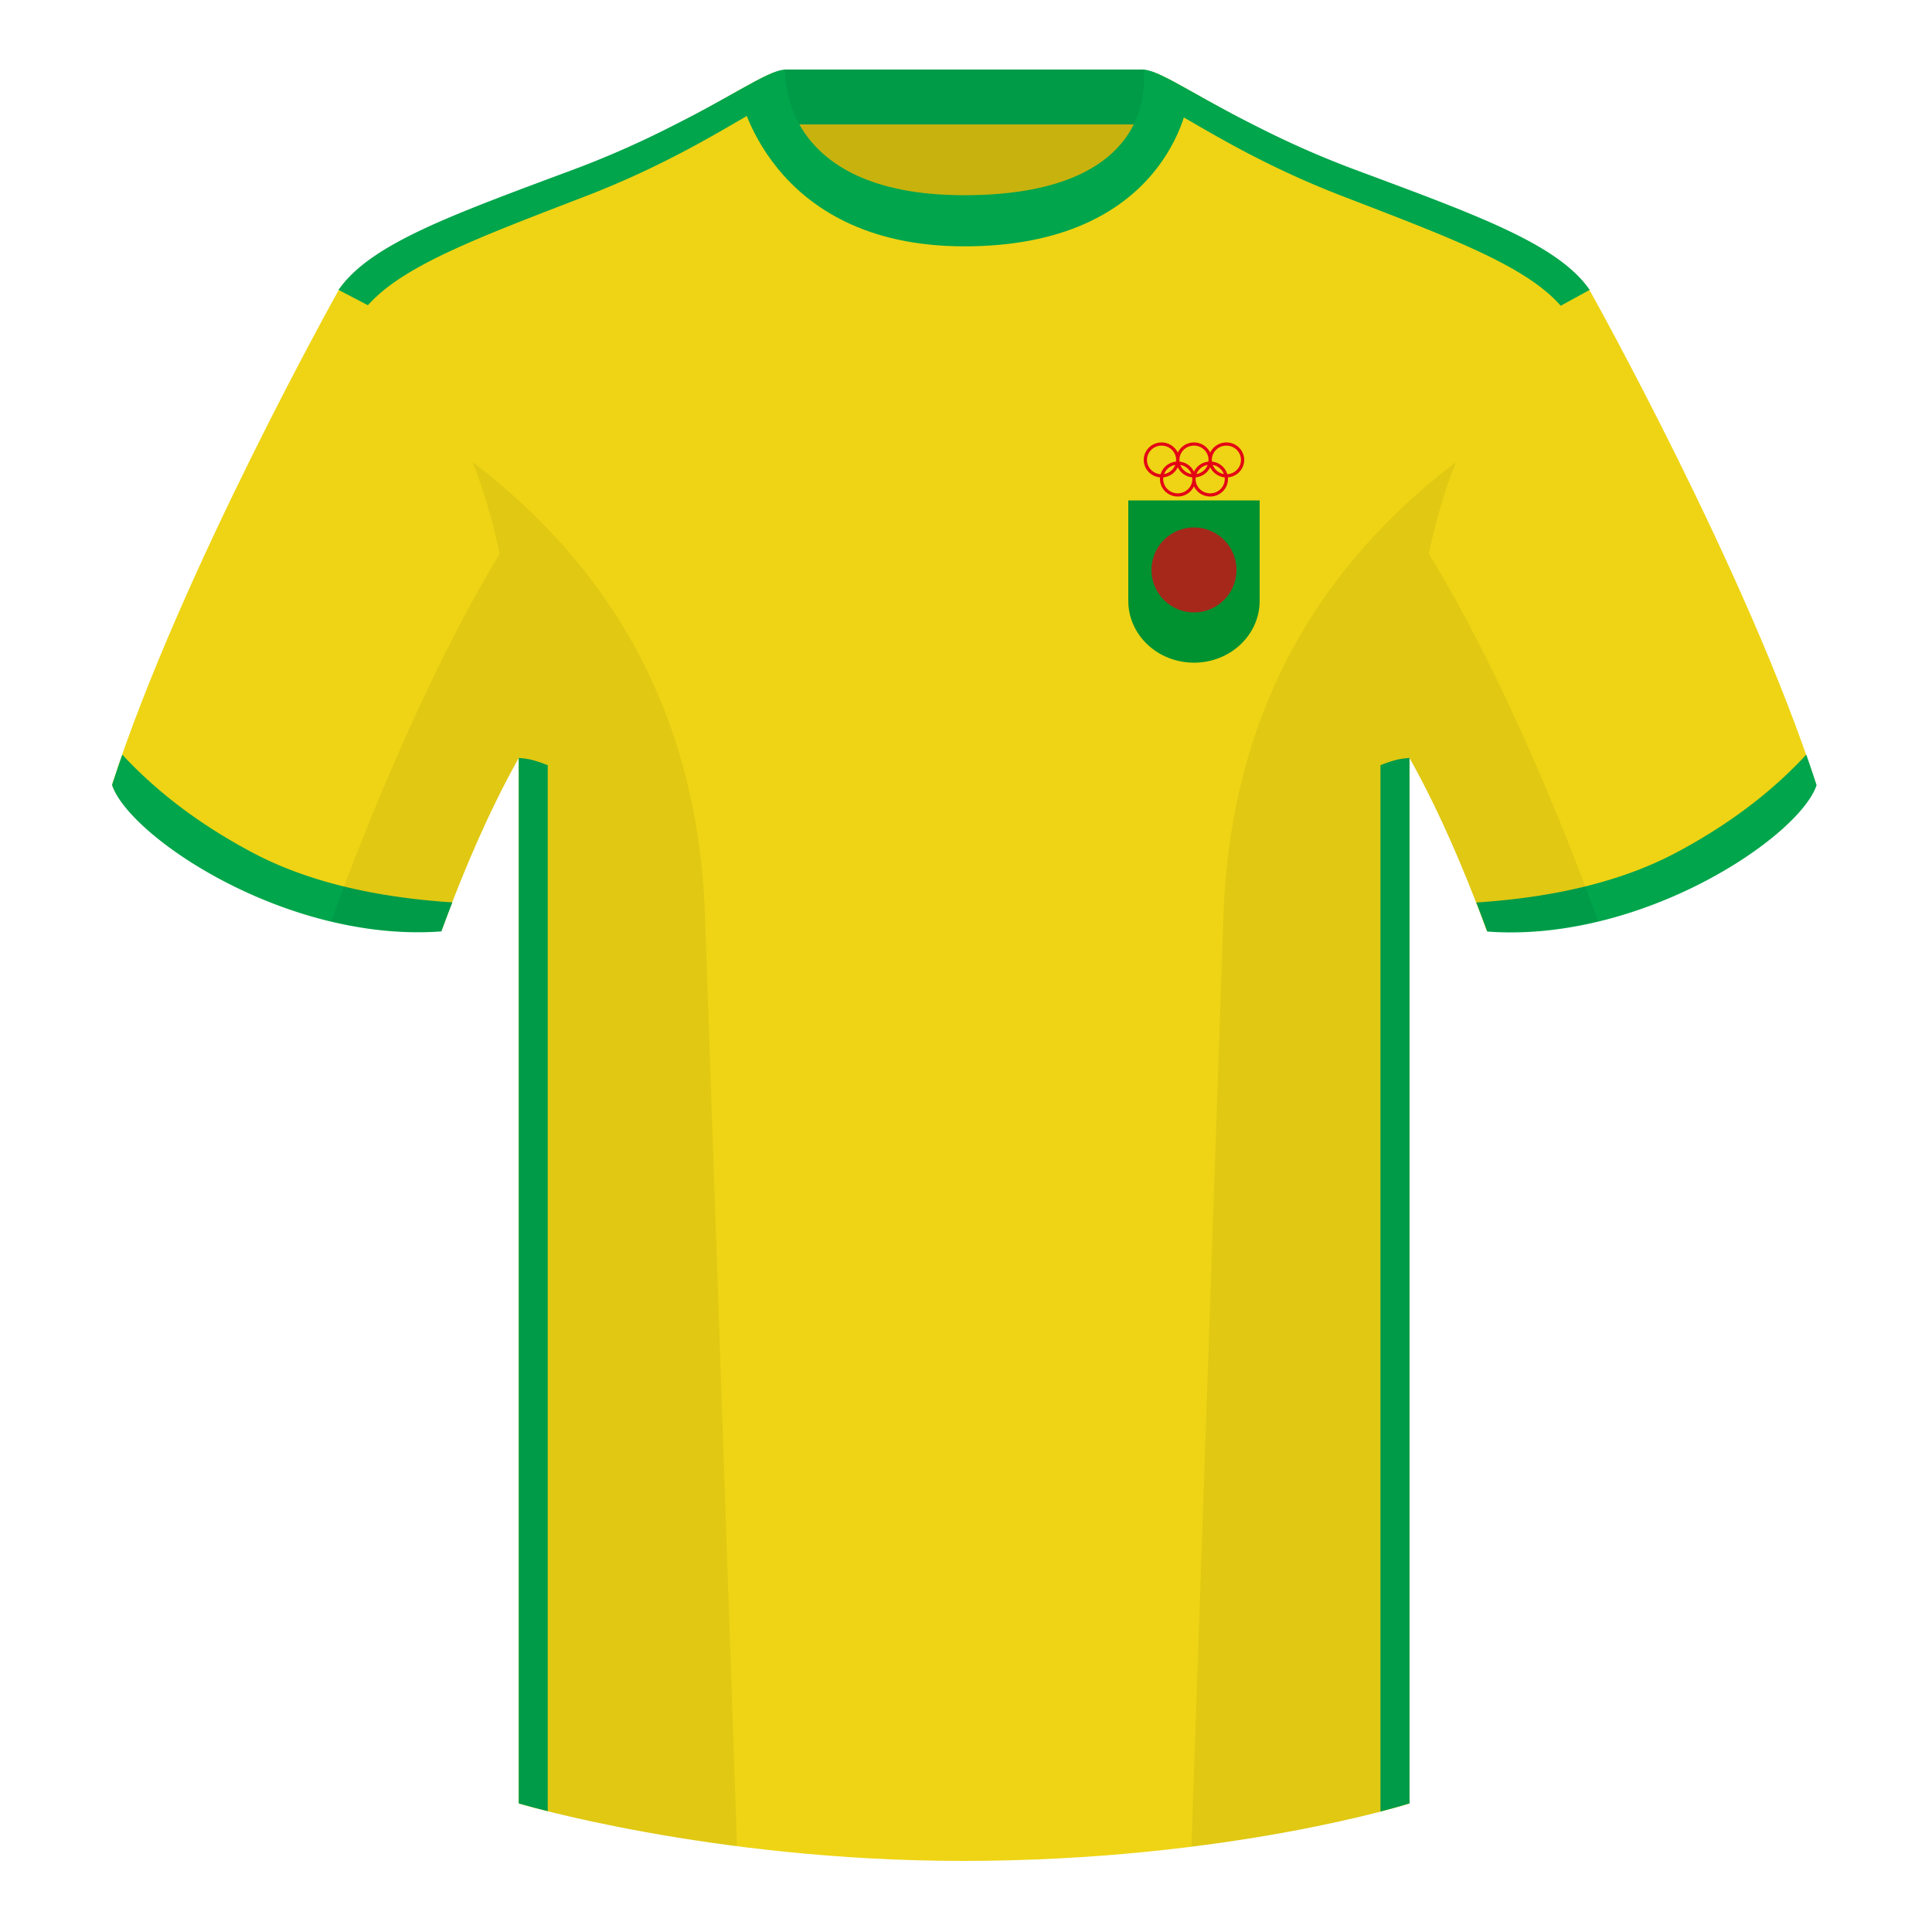 <?xml version="1.0" encoding="UTF-8"?><svg height="500" viewBox="0 0 500 500" width="500" xmlns="http://www.w3.org/2000/svg"><g fill="none" fill-rule="evenodd"><path d="M0 0h500v500H0z"/><path d="M203.006 109.193h93.643V21.898h-93.643z" fill="#c8b20e"/><path d="M202.867 32.198h93.458v-14.2h-93.458z" fill="#009b47"/><path d="M87.55 75.26s-40.762 72.8-58.547 127.77c4.445 13.375 45.208 40.86 85.232 37.885 13.34-36.4 24.46-52 24.46-52S141.658 93.83 87.55 75.26M411.476 75.26s40.762 72.8 58.547 127.77c-4.445 13.375-45.208 40.86-85.232 37.885-13.34-36.4-24.46-52-24.46-52S357.368 93.83 411.476 75.26" fill="#eed414"/><path d="M249.514 57.706c-50.082 0-47.798-39.47-48.742-39.14-7.516 2.618-24.133 14.936-52.439 25.495-31.873 11.885-52.626 19.315-60.782 31.2 11.114 8.915 46.694 28.97 46.694 120.345v271.14S183.903 481.6 249.13 481.6c68.929 0 115.648-14.855 115.648-14.855v-271.14c0-91.375 35.58-111.43 46.7-120.345-8.157-11.885-28.91-19.315-60.783-31.2-28.36-10.577-44.982-22.92-52.478-25.511-.927-.318 4.177 39.156-48.703 39.156z" fill="#eed414"/><g fill="#00a54c"><path d="M364.783 196.15v270.564s-2.615.832-7.52 2.102V198.029c1.66-.659 3.102-1.134 4.324-1.427.79-.19 1.855-.34 3.196-.451zM141.75 468.72c-4.86-1.215-7.5-2.004-7.5-2.004V196.153c1.332.111 2.39.26 3.175.449 1.222.293 2.664.768 4.325 1.427zM467.461 195.302a338.826 338.826 0 0 1 2.668 7.9c-4.445 13.375-45.208 40.86-85.232 37.885a426.405 426.405 0 0 0-2.836-7.52c20.795-1.358 37.993-5.637 51.595-12.837 13.428-7.11 24.696-15.585 33.805-25.428zM31.655 195.302c9.103 9.828 20.36 18.291 33.772 25.392 13.611 7.205 30.824 11.485 51.64 12.84a426.42 426.42 0 0 0-2.835 7.516C74.208 244.025 33.445 216.54 29 203.165c.836-2.584 1.723-5.209 2.655-7.863zM174.404 32.4c6.756-3.393 12.314-6.526 16.77-9.028l2.137 6.63c-8.9 5.143-22.457 13.326-41.595 20.711-28.211 10.883-47.405 18.03-56.493 28.283l-7.61-3.976c8.202-11.83 28.93-19.251 60.717-31.104 10.156-3.789 18.808-7.803 26.074-11.516zM324.506 32.344c7.29 3.728 15.977 7.764 26.185 11.572C382.48 55.769 403.207 63.19 411.41 75.02l-7.494 4.107c-9.04-10.324-28.278-17.486-56.61-28.415-18.71-7.22-32.085-15.202-40.991-20.361l1.54-6.98c4.433 2.488 9.949 5.6 16.652 8.972z"/><path d="M249.576 63.752c51.479 0 58.279-35.895 58.279-40.38-5.772-3.24-9.728-5.345-12.008-5.345 0 0 5.881 32.495-46.335 32.495-48.52 0-46.336-32.495-46.336-32.495-2.28 0-6.235 2.105-12.002 5.345 0 0 7.368 40.38 58.402 40.38"/></g><path d="M413.584 238.323c-9.287 2.238-19.064 3.316-28.798 2.592-8.197-22.369-15.557-36.883-20.012-44.748v270.577s-21.102 6.71-55.867 11.11l-.544-.059c1.881-54.795 5.722-166.47 8.277-240.705 2.055-59.755 31.084-95.29 60.099-117.44-2.676 6.78-5.072 14.606-7 23.667 7.354 11.852 24.436 42.069 43.831 94.964l.014.042zM190.717 477.795c-34.248-4.401-56.477-11.05-56.477-11.05V196.171c-4.456 7.867-11.813 22.38-20.01 44.743-9.632.716-19.308-.332-28.51-2.523.005-.033.012-.065.02-.097 19.377-52.848 36.305-83.066 43.61-94.944-1.93-9.075-4.328-16.912-7.007-23.701 29.015 22.15 58.044 57.685 60.1 117.44 2.554 74.235 6.395 185.91 8.276 240.705z" fill="#000" fill-opacity=".06"/><g transform="translate(292 114.5)"><path d="M17 57c9.389 0 17-7.163 17-16V15H0v26c0 8.837 7.611 16 17 16z" fill="#009230"/><circle cx="17" cy="33" fill="#a6281b" r="11"/><g fill="#e30314" fill-rule="nonzero"><path d="M12.806 14c2.548 0 4.613-2.028 4.613-4.53 0-2.5-2.065-4.529-4.613-4.529-2.547 0-4.612 2.028-4.612 4.53 0 2.501 2.065 4.529 4.612 4.529zm0-.824c-2.084 0-3.774-1.659-3.774-3.705 0-2.047 1.69-3.706 3.774-3.706 2.085 0 3.775 1.659 3.775 3.706 0 2.046-1.69 3.705-3.775 3.705z"/><path d="M8.613 9.059c2.548 0 4.613-2.028 4.613-4.53C13.226 2.028 11.16 0 8.613 0 6.065 0 4 2.028 4 4.53c0 2.5 2.065 4.529 4.613 4.529zm0-.824c-2.085 0-3.774-1.659-3.774-3.706 0-2.046 1.69-3.705 3.774-3.705s3.774 1.659 3.774 3.705c0 2.047-1.69 3.706-3.774 3.706z"/><path d="M17 9.059c2.548 0 4.613-2.028 4.613-4.53C21.613 2.028 19.548 0 17 0s-4.613 2.028-4.613 4.53c0 2.5 2.065 4.529 4.613 4.529zm0-.824c-2.084 0-3.774-1.659-3.774-3.706 0-2.046 1.69-3.705 3.774-3.705s3.774 1.659 3.774 3.705c0 2.047-1.69 3.706-3.774 3.706z"/><path d="M25.387 9.059C27.935 9.059 30 7.03 30 4.529 30 2.028 27.935 0 25.387 0s-4.613 2.028-4.613 4.53c0 2.5 2.065 4.529 4.613 4.529zm0-.824c-2.084 0-3.774-1.659-3.774-3.706 0-2.046 1.69-3.705 3.774-3.705 2.085 0 3.774 1.659 3.774 3.705 0 2.047-1.69 3.706-3.774 3.706z"/><path d="M21.194 14c2.547 0 4.612-2.028 4.612-4.53 0-2.5-2.065-4.529-4.612-4.529S16.58 6.97 16.58 9.471c0 2.501 2.065 4.529 4.613 4.529zm0-.824c-2.085 0-3.775-1.659-3.775-3.705 0-2.047 1.69-3.706 3.775-3.706 2.084 0 3.774 1.659 3.774 3.706 0 2.046-1.69 3.705-3.774 3.705z"/></g></g></g></svg>